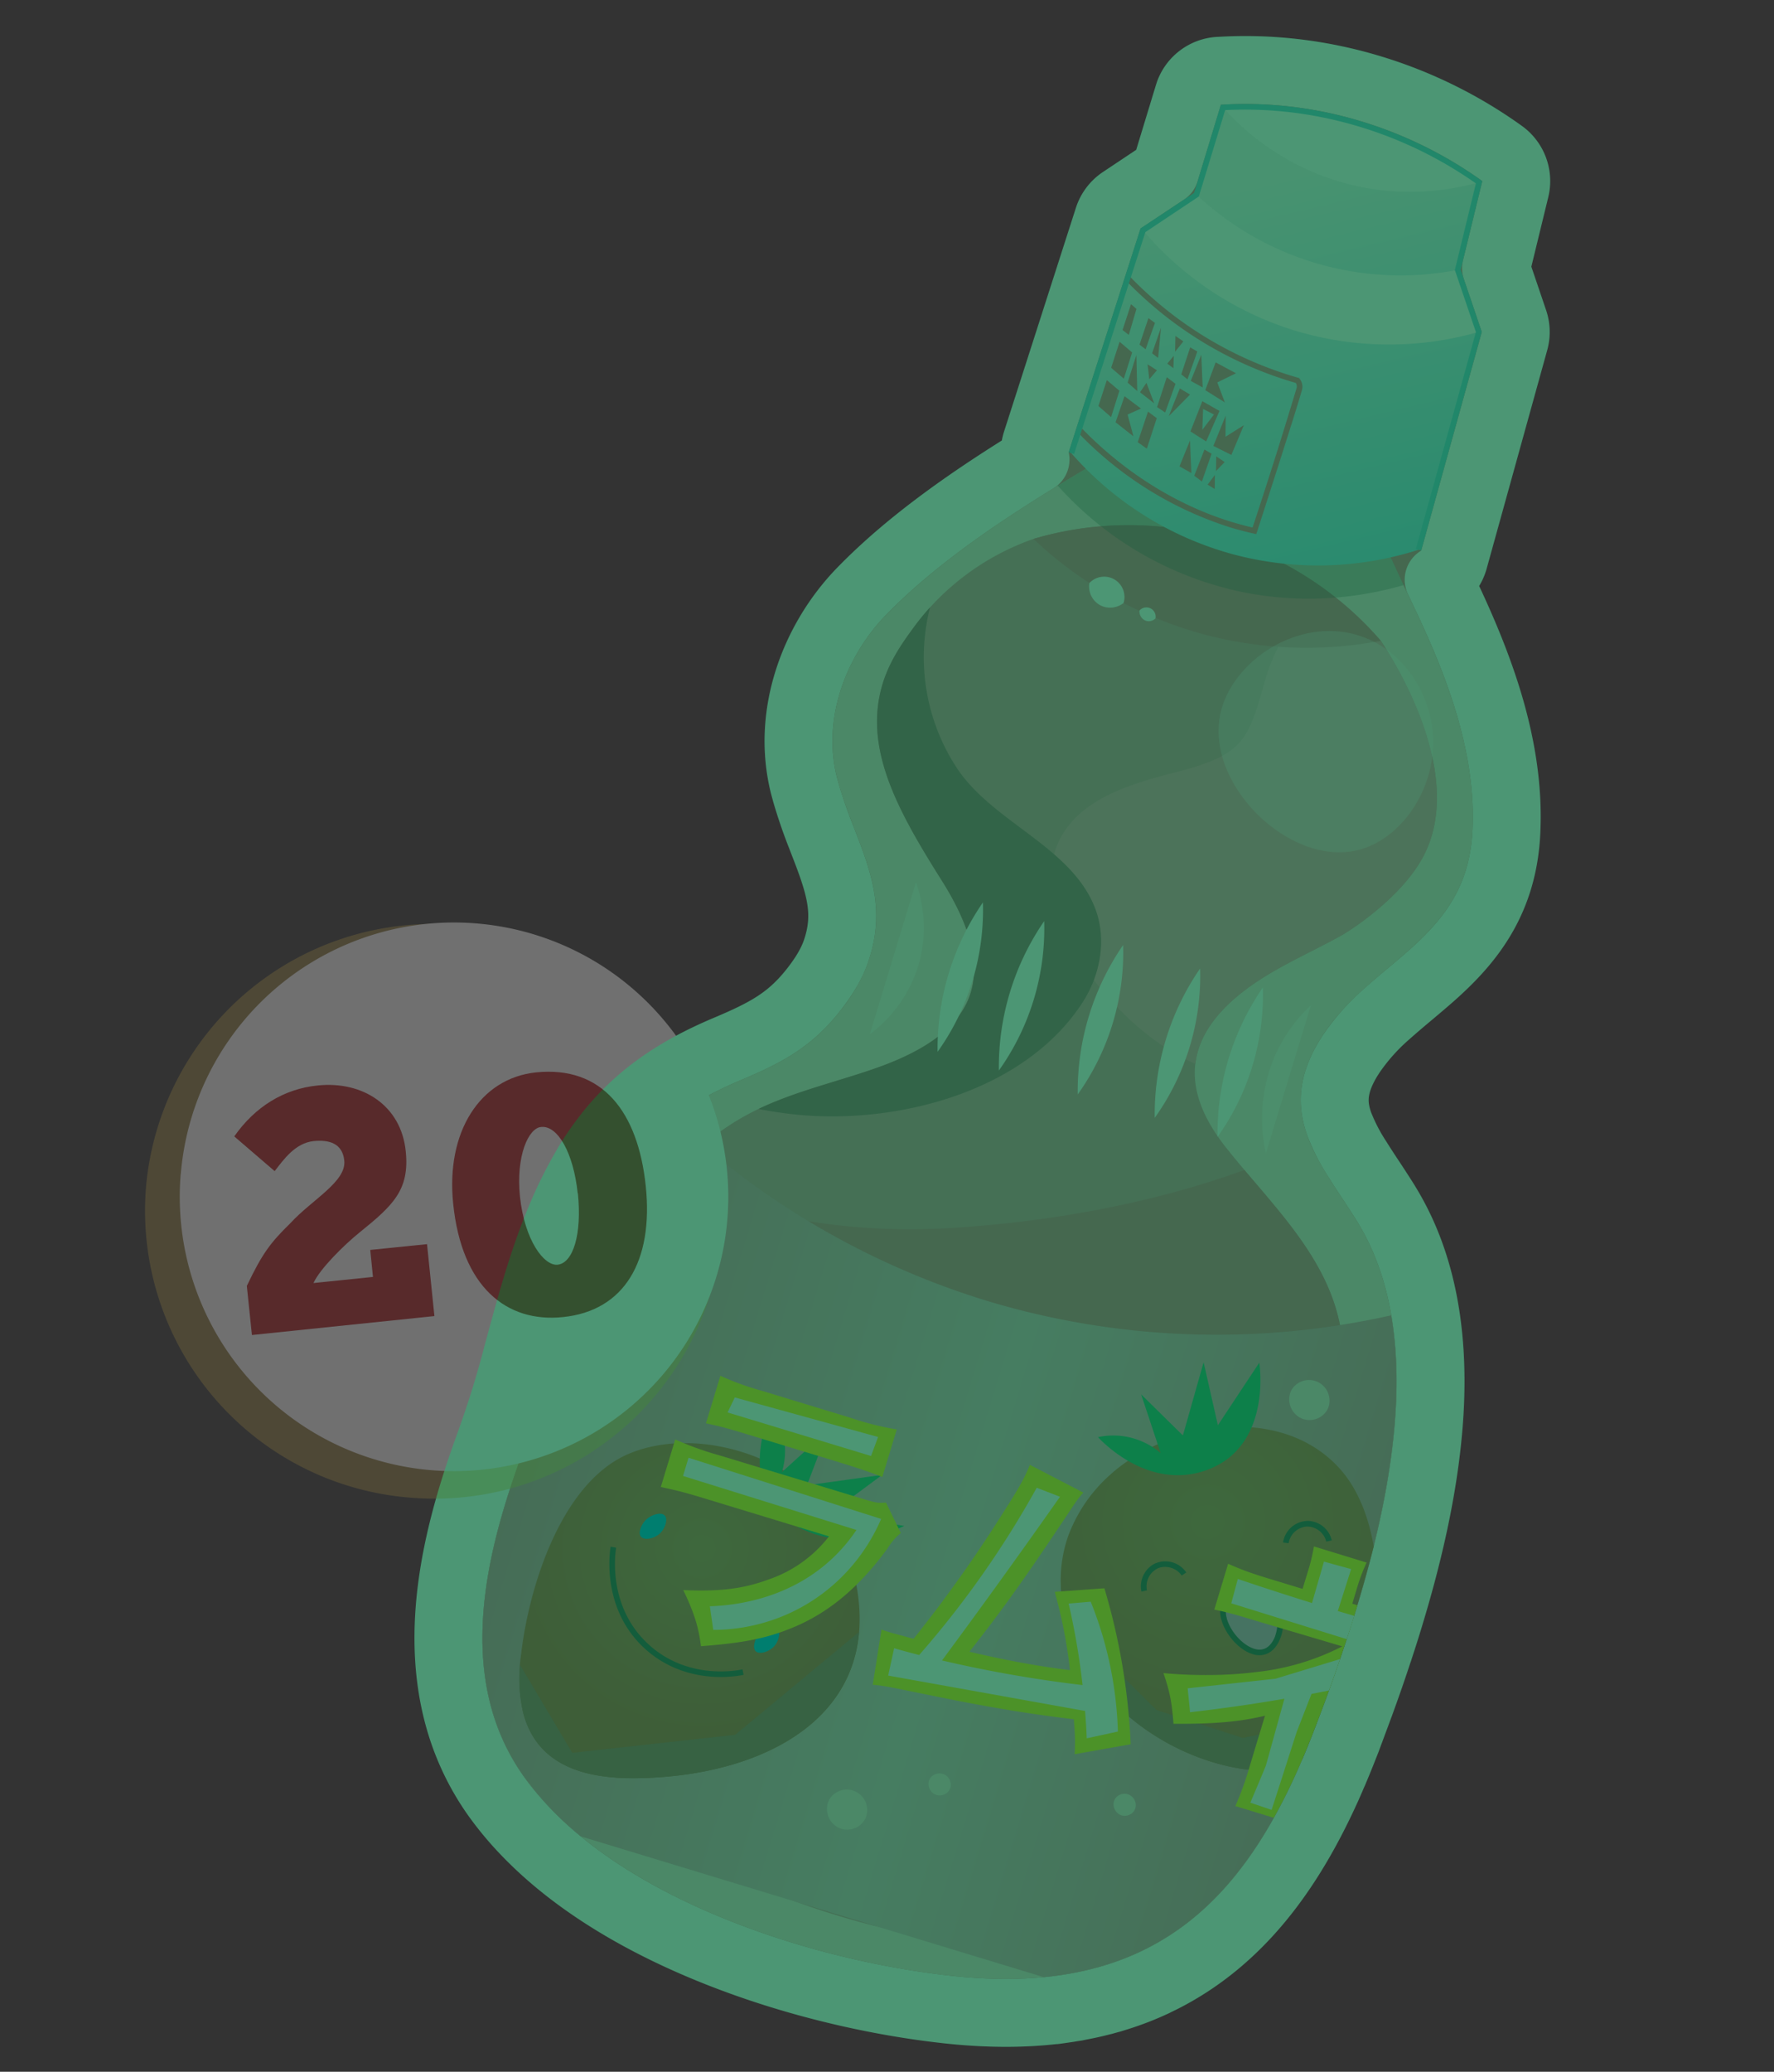 <svg viewBox="0 0 209 244" fill="none" xmlns="http://www.w3.org/2000/svg"><rect x="0" y="0" width="209" height="244" fill="#333333" stroke="none"/><path d="M69.97 137.96a3.64 3.64 0 0 1 .03.11l-.02-.08v-.03Zm0 0v-.06l-.01-.06-.01-.03v-.01.04l.01.06.01.06Zm73.87-129.63c4.28-.25 8.61.06 12.89.92l.85.18a52.7 52.7 0 0 1 19.18 8.5l.18.13a4 4 0 0 1 1.58 4.21l-2.27 9.32 2.11 6.22a4 4 0 0 1 .07 2.35l-7.14 25.75a4 4 0 0 1-1.8 2.38l.78 1.63c3.9 8.23 7.7 17.95 7.2 28.07-.38 8.02-4.25 12.76-8.34 16.48-.99.9-2.01 1.75-2.97 2.56-.98.82-1.9 1.6-2.79 2.4a24.08 24.08 0 0 0-4.22 4.76l-.23.35c-2.04 3.3-1.94 5.6-1.14 7.85a22.57 22.57 0 0 0 2.17 4.2c.49.78 1.01 1.57 1.57 2.42.56.84 1.15 1.75 1.73 2.68l.07.12c4.34 7.04 5.53 15.43 5.15 23.72-.39 8.32-2.36 16.89-4.69 24.58l-.03.1c-.1.37-.23.75-.33 1.1a164.95 164.95 0 0 1-.96 3l-.05.12a211.15 211.15 0 0 1-2.09 6.03l-.06.17-1.58 4.25c-.47 1.2-.94 2.39-1.43 3.54l-.08.2-.01.01-.02.06-.02.03-.29.68-.48 1.09-.17.37c-4.38 9.57-10.23 17.6-19.23 22.17l-.88.43-.05.02a.41.41 0 0 0-.03.02l.02-.01a34.84 34.84 0 0 1-4.32 1.68l-.03.01-.07.02-.7.22-.1.02-.7.2-.07.02h-.03c-.75.2-1.5.38-2.28.53l-.77.15-.05.01-.13.03-.67.1-.08.02-.12.02-.69.1-.2.03-.73.1h-.12.02c-3.63.42-7.56.42-11.8 0-7.9-.8-17.23-2.8-26.08-6.12-8.82-3.3-17.45-7.98-23.73-14.27l-.29-.29-.23-.24a37.78 37.78 0 0 1-3.1-3.62l-.4-.54c-9.75-13.6-4.96-30.47-.67-42.12l.05-.16a116.7 116.7 0 0 0 2.95-9.55l.01-.06c1.47-5.36 2.96-11.18 5.34-16.72a49.59 49.59 0 0 1 2.84-5.64l.2-.35c.44-.72.9-1.43 1.4-2.12l.07-.1a60.75 60.75 0 0 1 .98-1.3l.05-.07.02-.02.33-.4c3.47-4.18 7.8-7.08 13.54-9.5 4.75-2 7.48-3.5 10.27-7.08 1.14-1.46 2-2.87 2.52-4.3 1.17-3.28.9-5.93.04-8.8-.46-1.55-1.06-3.06-1.76-4.87a58.51 58.51 0 0 1-1.75-5.08l-.22-.8c-2.19-8.46 1.19-17.27 6.77-23 5.9-6.06 13.45-11.18 20.48-15.51a4 4 0 0 1 .1-2.07l8.47-26.37a4 4 0 0 1 1.6-2.1l5.1-3.4 2.74-9 .1-.3a4 4 0 0 1 3.47-2.54l.23-.01h.03Zm13.42 194.7h-.02.07-.05Zm1.65-3.78-.09.03h-.05.05l.09-.03.06-.01-.06.01Zm-96.34-41.77-.1.07-.09.06-.03.02.03-.02.08-.06.1-.07.07-.04-.06.04Z" fill="#006A39" stroke="#006A39" stroke-width="8" stroke-linejoin="round"/><g opacity=".3"><path d="M69.97 137.96a2.19 2.19 0 0 0 .02.11l-.01-.08v-.03Zm0 0v-.06l-.02-.06v-.04.04l.01.06.01.06Zm73.87-129.63c4.28-.25 8.61.06 12.88.92l.86.18a52.7 52.7 0 0 1 19.18 8.5l.18.13a4 4 0 0 1 1.58 4.21l-2.27 9.32 2.11 6.22a4 4 0 0 1 .07 2.35l-7.14 25.75a4 4 0 0 1-1.8 2.37l.78 1.64c3.9 8.23 7.7 17.95 7.2 28.07-.38 8.02-4.25 12.76-8.34 16.48-.99.9-2.01 1.75-2.97 2.56-.98.82-1.9 1.6-2.8 2.4a24.73 24.73 0 0 0-4.22 4.76l-.22.35c-2.05 3.3-1.94 5.6-1.14 7.85a22.57 22.57 0 0 0 2.17 4.2c.49.78 1 1.57 1.57 2.42.55.84 1.15 1.75 1.73 2.68l.07.12c4.34 7.04 5.53 15.43 5.15 23.72-.39 8.32-2.36 16.89-4.69 24.58l-.03.1a147.34 147.34 0 0 1-1.3 4.1c0 .04-.02.08-.04.12a186.9 186.9 0 0 1-2.09 6.03l-.06.17-1.58 4.25c-.47 1.2-.94 2.39-1.43 3.54l-.08.2-.01.01a.87.87 0 0 1-.04.09l-.3.68h.01l-.48 1.09-.17.37c-4.38 9.57-10.23 17.6-19.24 22.17l-.88.43a1.76 1.76 0 0 1-.07.04l.02-.01a34.84 34.84 0 0 1-4.32 1.68l-.03.01-.07.02-.7.22h-.01l-.08.02-.72.2-.06.02h-.04c-.74.2-1.5.38-2.27.53l-.77.15-.05.01-.13.03-.67.1-.08.02-.12.02-.69.1-.2.03-.73.1h-.12.02c-3.63.42-7.56.42-11.8 0-7.91-.8-17.23-2.8-26.08-6.12-8.82-3.3-17.45-7.98-23.73-14.27l-.29-.29-.23-.24a37.78 37.78 0 0 1-3.1-3.62l-.4-.54c-9.75-13.6-4.96-30.47-.67-42.12l.05-.16a117.3 117.3 0 0 0 2.95-9.55l.01-.06c1.47-5.36 2.96-11.18 5.34-16.72a49.57 49.57 0 0 1 2.84-5.64l.2-.35c.44-.72.9-1.43 1.39-2.12l.08-.1a60.37 60.37 0 0 1 .98-1.3l.05-.07.02-.02.33-.4c3.47-4.18 7.8-7.08 13.54-9.5 4.75-2 7.48-3.5 10.27-7.08 1.14-1.46 2-2.87 2.52-4.3 1.17-3.28.9-5.93.04-8.8-.46-1.55-1.06-3.06-1.76-4.87a58.51 58.51 0 0 1-1.75-5.08l-.22-.8c-2.19-8.46 1.19-17.27 6.77-23 5.9-6.06 13.45-11.18 20.48-15.51a4 4 0 0 1 .1-2.07l8.47-26.37a4 4 0 0 1 1.6-2.1l5.1-3.4 2.74-9 .1-.3a4 4 0 0 1 3.47-2.54l.23-.01h.03Zm13.42 194.7h-.02.06-.04Zm1.65-3.78-.1.03h-.04.04l.1-.03.06-.01-.06.01Zm-96.35-41.77-.1.07-.08.06-.04.02.04-.02.08-.06.1-.07.07-.04-.07.04Z" fill="#E66382" stroke="#fff" stroke-width="8" stroke-linejoin="round"/><path d="M159.85 143.8c-4.4-7.06-9.72-12.65-4.33-21.37 5.8-9.37 17.33-11.55 17.96-24.64.47-9.69-3.45-19.2-7.59-27.76-3.5-7.2-7.93-19.5-16.89-21.26-7.56-1.48-15.3 2.97-21.53 6.7-7.94 4.75-16.62 10.32-23.08 16.95-4.83 4.95-7.53 12.37-5.76 19.21 1.98 7.66 6.66 13.28 3.57 21.9a19.72 19.72 0 0 1-3.13 5.41c-3.4 4.38-6.89 6.21-11.86 8.3-8.99 3.79-13.47 8.49-17.3 17.4-3.62 8.42-5.07 17.56-8.23 26.13-4.35 11.8-8.32 26.8.12 38.56 10.16 14.16 34.05 21.75 50.97 23.44 24.15 2.4 34.82-10.01 42.16-29.31 6.25-16.44 15.2-43.17 4.92-59.66Z" fill="#FAD0D2"/><path d="m149.14 135.85 5.31-17.47a18.15 18.15 0 0 0-4.28 6.04 18.75 18.75 0 0 0-1.03 11.43Zm-46.67-14.03a15.93 15.93 0 0 0 5.84-8.5c1.2-4.45.07-8.11-.4-9.42l-5.44 17.92Z" fill="#FFE3E4"/><path d="M157.9 156.24c-1.58-8.45-8.29-14.53-13.51-21.15-5.15-6.53-5.06-12.63 1.8-18.1 3.53-2.83 7.78-4.58 11.74-6.77 1.28-.7 7.1-4.5 9.66-9.2 5.4-9.85-3.76-23.83-4.92-25.56a39.5 39.5 0 0 0-18.45-11.97 39.54 39.54 0 0 0-22.46-.02 29.81 29.81 0 0 0-13.99 10.25c-1.73 2.36-3.67 5.05-4.27 8.9-1.04 6.75 2.6 13.4 7.4 21 6.88 10.88 4.65 17.77-7.48 22.1-4.58 1.63-9.37 2.7-13.77 4.75-12.7 5.93-17.47 18.67-22.02 30.92-4.28 11.53-8.56 24.06-5.1 35.85 2.78 9.47 10.36 17.02 19.15 21.5 11.24 5.72 26.04 10.59 38.74 10.25 7.76-.2 15.78-2.86 20.88-8.7 8.64-9.9 13.33-27.2 15.92-39.82 1.65-8.01 2.17-16.17.67-24.24Z" fill="#E67E97"/><path d="M149.09 79.98c-2.04 7-2.27 8.85-10.5 10.95-5.36 1.37-11.43 3.13-13.82 8.1-2.42 5.05.16 11.08 3.48 15.59 3.29 4.46 7.57 8.45 12.58 10.69.33-2.9 2.06-5.69 5.36-8.32 3.53-2.82 7.79-4.57 11.75-6.76 1.28-.7 7.09-4.5 9.66-9.2 5.4-9.85-3.76-23.83-4.93-25.56a39.32 39.32 0 0 0-5.5-5.23c-3.5 1.14-6.51 4.36-8.08 9.74Z" fill="#FF8BA7"/><path d="M142.46 74.87a46.9 46.9 0 0 0 20.21.6 39.5 39.5 0 0 0-18.44-11.98 39.54 39.54 0 0 0-22.47-.02 47.13 47.13 0 0 0 20.7 11.4Zm15.44 81.37c-1.36-7.29-6.54-12.82-11.29-18.44-10.75 3.91-22.43 5.99-33.46 6.76-6.29.45-12.65.22-18.85-.9-2.6-.47-12.32-2-15.65-4.45l-.35.43c8.89 20.46 24.53 38.59 45.2 46.87 9.25 3.7 20.75 5.62 31.33 4.23.96-3.59 1.75-7.07 2.4-10.26 1.64-8.02 2.17-16.17.67-24.24Z" fill="#E66382"/><path d="M127.66 117.86c2-3.17 2.71-7.26 1.4-10.78-2.74-7.35-12.06-10.15-16.35-16.65a23.8 23.8 0 0 1-3.14-18.9c-.61.68-1.21 1.4-1.8 2.2-1.73 2.35-3.66 5.04-4.26 8.9-1.05 6.75 2.6 13.4 7.4 21 6.88 10.87 4.64 17.76-7.48 22.09-4.58 1.63-9.37 2.7-13.78 4.75l-.28.14c1.55.3 3.11.53 4.65.68 11.85 1.13 26.9-2.77 33.64-13.42Z" fill="#A8566A"/><path d="M61.68 170.77c-4.35 11.8-8.33 26.8.12 38.56a37.12 37.12 0 0 0 6.63 6.95l54.55 16.58c17.14-1.67 25.73-13.07 31.95-29.4 4.98-13.1 11.67-32.76 8.97-48.55a93.73 93.73 0 0 1-46.67-1.42 93.81 93.81 0 0 1-37.95-21.8c-4.1 3.14-6.88 7.15-9.38 12.95-3.62 8.41-5.06 17.56-8.23 26.13Z" fill="url(#a)"/><path d="M96.06 176.12c-5.22-5.37-15.06-7.88-22.07-4.86-7.9 3.42-11.69 15.7-12.6 23.6a18.8 18.8 0 0 0 .26 6.9c1.68 6.33 7.5 7.73 13.31 7.66 16.3-.18 31.42-8.57 24.67-27.31a16.62 16.62 0 0 0-3.57-5.99Z" fill="url(#b)"/><path d="m86.6 204.32-19.18 2.12-6.15-10.35a17 17 0 0 0 .38 5.68c1.67 6.32 7.49 7.72 13.3 7.66 13.01-.15 25.25-5.53 26.25-17.22l-14.6 12.12Z" fill="#B84F5A"/><path d="M76.36 193.62c-4.93-4.55-3.82-11.07-3.77-11.34l-.65-.12c-.05.3-1.23 7.15 3.97 11.95a12.5 12.5 0 0 0 4.9 2.8c3.37 1.03 6.33.44 6.8.34l-.14-.64c-.66.14-6.5 1.28-11.11-2.99Z" fill="#414042"/><path d="M78.3 178.48c-.42-.45-1.55-.1-2.19.5-.57.55-.97 1.56-.6 2 .4.48 1.65.24 2.32-.46.57-.58.88-1.62.48-2.04Zm13.28 13.22c-.47-.4-1.57.05-2.14.72-.52.6-.82 1.65-.41 2.05.44.44 1.66.07 2.27-.69.5-.63.72-1.7.27-2.08Z" fill="#00AEEF"/><path d="m103.95 173.7-8.88 1.23 2.45-6.45-5.4 4.9a8.62 8.62 0 0 0-1.25-7.52c-.19.41-3.2 7.2.4 11.75a9.15 9.15 0 0 0 3.72 2.68c5.09 2.24 10.26.02 11.55-.57l-8.7-1.5 6.1-4.52Z" fill="#2BB673"/><path d="M69.9 144.64c-2.25 5.22-3.66 10.73-5.16 16.2 8.37-3.95 13.26-11.62 9.17-23.58a39.98 39.98 0 0 0-4.02 7.38Z" fill="url(#c)"/><path d="M157.74 172.86c-6.96-7.56-20.08-5.44-27.05.92a18.03 18.03 0 0 0-4.86 7.17 15.78 15.78 0 0 0-.86 5.54c.15 11.13 10.46 19.93 20.89 21.76 2.57.45 5.34.22 7.58-1.1a187.6 187.6 0 0 0 8.4-25.02c-.62-3.65-1.96-6.94-4.1-9.27Z" fill="url(#d)"/><path d="m136.25 201.4-10.7-10.63c2.3 9.06 11.26 15.9 20.31 17.48 2.57.46 5.35.22 7.58-1.1a102 102 0 0 0 1.49-3.69l.21-.56-8.72 1.78-10.16-3.28Z" fill="#B84F5A"/><path d="M153.93 179.13a2.98 2.98 0 0 0-2.77 2.54l.66.08a2.33 2.33 0 0 1 2.13-1.96 2.33 2.33 0 0 1 2.3 1.77l.65-.14a2.97 2.97 0 0 0-2.97-2.3Zm-17.76 4.97c-1.26.54-2 2-1.69 3.35l.65-.15a2.33 2.33 0 0 1 1.3-2.6c.97-.4 2.21-.02 2.78.86l.55-.36a2.98 2.98 0 0 0-3.58-1.1Z" fill="#414042"/><path d="M147.07 186.61c-2.1-.02-3.34 1.86-2.9 3.88l.04.2c.76 2.84 4.8 5.98 6.32 2.13.99-2.5-.51-6.18-3.46-6.2Z" fill="#EC89C4"/><path d="M150.25 188.08a3.82 3.82 0 0 0-3.18-1.8 3.17 3.17 0 0 0-2.55 1.16 3.69 3.69 0 0 0-.62 3.33c.44 1.65 2.01 3.54 3.67 4.04.22.07.45.12.67.13.66.04 1.88-.17 2.6-2 .6-1.5.36-3.45-.6-4.86Zm-.02 4.62c-.44 1.1-1.1 1.63-1.95 1.58-1.44-.09-3.26-1.87-3.75-3.68 0-.06-.02-.11-.04-.17-.2-.97 0-1.9.54-2.57.49-.6 1.21-.93 2.04-.92 1.04 0 1.98.54 2.63 1.5a4.8 4.8 0 0 1 .52 4.26Z" fill="#414042"/><path d="m143.48 167.85-1.68-7.41-2.44 8.62-4.92-4.84 2.3 6.92a8.55 8.55 0 0 0-7.38-1.88c.56.6 5.06 5.28 10.92 4.36a9.82 9.82 0 0 0 4.38-1.83c4.77-3.7 3.77-10.82 3.7-11.3l-4.88 7.37Z" fill="#2BB673"/><path d="m101.6 176.51-16.75-5.08a36.94 36.94 0 0 1-5.3-1.9l-1.7 5.6c2.16.47 2.73.61 5.37 1.41l14.45 4.4a15.2 15.2 0 0 1-7.17 5.1c-2.95 1.08-5.67 1.42-10 1.23 1.3 2.73 1.81 4.38 2.08 6.61 5.1-.38 7.9-.95 11.1-2.31 4.1-1.75 7.63-4.75 10.88-9.2a6.97 6.97 0 0 1 1.57-1.82l-1.75-3.59c-.94.08-1.18.04-2.78-.45Zm-2.74-4.29c2.3.7 3.85 1.24 5.09 1.73l1.7-5.6a33.32 33.32 0 0 1-5.32-1.33l-10.64-3.24a31.64 31.64 0 0 1-4.82-1.75l-1.7 5.6c1.5.32 2.25.5 4.88 1.3l10.82 3.29Zm25.4 15.26a57.96 57.96 0 0 1 1.8 9.22c-3.35-.4-7.43-1.12-11.85-2.17 3.85-4.88 6.58-8.69 11.8-16.54.95-1.43 1.08-1.6 1.62-2.2l-6.3-3.27c-.6 1.5-1.25 2.68-3.11 5.58a160.77 160.77 0 0 1-10.58 14.9c-.34-.07-.4-.09-.84-.22l-1.05-.28a19.56 19.56 0 0 1-1.9-.58l-1.03 6.5c.85.08 1.1.12 1.93.26l7.86 1.59c5.34 1.03 8.88 1.6 13.9 2.22.16 2.12.17 2.45.1 4.11l6.6-1.17a75.3 75.3 0 0 0-3.1-18.37l-5.85.42Zm35.66 1.58-.6-.19.56-1.87c.37-1.23.7-2.04 1.12-2.97l-6.2-1.9a22.5 22.5 0 0 1-.78 3.16l-.56 1.84-3.97-1.21c-2-.6-3.31-1.08-4.8-1.75l-1.63 5.4c1.5.32 1.95.42 4.85 1.3l10.23 3.03a28.87 28.87 0 0 1-10.1 3.02c-3.4.43-7.21.47-10.97.13.75 2.2.98 3.36 1.18 5.97 4.76.03 7.83-.24 10.78-.95l-1.82 6.01a35.63 35.63 0 0 1-1.67 4.63l4.53 1.38c1.81-3.23 3.4-6.8 4.87-10.64a219.8 219.8 0 0 0 4.99-14.4Z" fill="#FFF200"/><path opacity=".3" d="M144.7 69.35c8.38 2.08 15.69 1 20.66-.44-3.41-7.3-7.85-18.48-16.35-20.14-7.57-1.48-15.3 2.97-21.54 6.7-.94.57-1.9 1.14-2.85 1.73a40.08 40.08 0 0 0 20.08 12.14Z" fill="#414042"/><path d="m126.21 53.37 8.44-26.26 6.3-4.18 3.13-10.28a46.3 46.3 0 0 1 12.56 1 48.17 48.17 0 0 1 17.61 7.81l-2.51 10.32 2.48 7.31-7.1 25.66a38.85 38.85 0 0 1-21.97.5 38.9 38.9 0 0 1-18.94-11.88Z" fill="url(#e)"/><path d="M144.08 12.65a29.8 29.8 0 0 0 14.51 8.96c7.14 1.9 13.07.59 15.66-.15a47.7 47.7 0 0 0-30.17-8.81Z" fill="#fff"/><path d="M144.99 62.13a42.72 42.72 0 0 1-18.2-11.41l.48-.46c5.72 5.97 12.91 10.18 20.3 11.87a619.82 619.82 0 0 0 5.2-16.47 1 1 0 0 0-.02-.38.88.88 0 0 0-.09-.18 45.24 45.24 0 0 1-20.04-12.1l.47-.46a44.56 44.56 0 0 0 19.87 11.96l.1.03.06.09a1.52 1.52 0 0 1 .31 1.12c-.07.58-4.1 13.07-5.33 16.88l-.1.29-.28-.07c-.92-.2-1.82-.44-2.73-.71Z" fill="#E66382"/><path d="M171.74 31.78a35.1 35.1 0 0 1-30.78-8.86l-6.31 4.2a38.23 38.23 0 0 0 17.76 11.77 38.25 38.25 0 0 0 21.8.2l-2.47-7.31Z" fill="#fff"/><path d="m126.53 53.47-.63-.2 8.47-26.37 6.31-4.18 3.15-10.38.23-.02c4.2-.24 8.46.1 12.66 1.02a48.7 48.7 0 0 1 17.73 7.86l.18.13-2.54 10.44 2.48 7.32-7.13 25.75-.64-.18 7.08-25.55-2.48-7.31 2.48-10.2a48 48 0 0 0-17.3-7.61 46.05 46.05 0 0 0-12.24-1.02l-3.1 10.17-6.3 4.2-8.4 26.14Z" fill="#70CEDF"/><path d="M132.32 111.3a30.33 30.33 0 0 0-5.35 17.6 28.82 28.82 0 0 0 5.35-17.6Zm-9.3-2.82a30.33 30.33 0 0 0-5.34 17.6 28.83 28.83 0 0 0 5.34-17.6Zm18.37 5.58a30.33 30.33 0 0 0-5.35 17.6 28.8 28.8 0 0 0 5.35-17.6Zm7.39 2.24a30.33 30.33 0 0 0-5.34 17.6 28.8 28.8 0 0 0 5.34-17.6Zm-32.98-10.02a30.32 30.32 0 0 0-5.34 17.6 28.8 28.8 0 0 0 5.34-17.6Z" fill="#fff"/><path d="M82.1 147.6a2.41 2.41 0 0 0-2.95 1.05 2.45 2.45 0 0 0 1.29 3.36 2.41 2.41 0 0 0 3.02-1.22 2.43 2.43 0 0 0-1.36-3.19Zm18.52 63.32a2.41 2.41 0 0 0-2.94 1.05 2.46 2.46 0 0 0 1.28 3.36 2.41 2.41 0 0 0 3.03-1.22 2.44 2.44 0 0 0-1.37-3.19Zm54.47-48.23a2.4 2.4 0 0 0-2.95 1.04 2.45 2.45 0 0 0 1.29 3.36 2.41 2.41 0 0 0 3.03-1.22 2.44 2.44 0 0 0-1.37-3.18Zm-22.14 48.65a1.33 1.33 0 0 0-1.62.58c-.36.67 0 1.57.71 1.85.62.24 1.38-.04 1.67-.67.3-.69-.09-1.5-.76-1.75Zm-21.79-2.39c-.6-.23-1.32.01-1.63.57-.36.67 0 1.58.71 1.85.62.24 1.39-.04 1.67-.67.3-.68-.08-1.5-.75-1.75Zm-34.66-51.45a1.3 1.3 0 0 0-1.62.57c-.36.67 0 1.57.71 1.85.62.24 1.39-.04 1.67-.67.3-.69-.08-1.5-.76-1.75Z" fill="#FAD0D2"/><path d="M128.34 68.67a2.4 2.4 0 0 1 3-.4 2.4 2.4 0 0 1 1.03 2.75c-.87.67-2.05.73-2.94.15a2.52 2.52 0 0 1-1.09-2.5Zm5.9 3.24a1.09 1.09 0 0 1 1.89.93c-.31.29-.74.4-1.12.27-.48-.16-.8-.65-.77-1.2Z" fill="#fff"/><path opacity=".3" d="M159.95 74.8c-7.08-2.13-14.72 3.05-16.14 9.1-1.96 8.37 8.05 18.18 16.13 16.23 5.12-1.24 9.14-7.13 8.9-13.21-.21-5.23-3.55-10.5-8.88-12.11Z" fill="#fff"/><path d="m86.57 164.58-.85 1.77 16.9 5.13.83-2.24-16.89-4.66Zm-5.45 7.1-.65 2.15 20.43 6.36a19.6 19.6 0 0 1-3.06 3.56c-5.18 4.72-11.53 5.34-14.21 5.43l.4 2.78c1.9 0 6.9-.25 11.93-3.61 4.95-3.3 7.1-7.71 7.85-9.46l-22.68-7.2Zm50.58 32.25a44.29 44.29 0 0 0-3.2-15.29l-2.6.22a85.18 85.18 0 0 1 1.64 9.6 149.93 149.93 0 0 1-16.56-2.9 975.34 975.34 0 0 0 13.9-19.28l-2.74-1.06a113.16 113.16 0 0 1-13.85 19.7c-1-.26-1.99-.52-2.95-.8l-.7 3.22 23.15 4.16.04-.06c.09 1.13.16 2.23.2 3.29l3.68-.8Zm8.22-5.09c.1.94.2 1.88.28 2.82 3.29-.38 6.72-.85 10.28-1.45l.84-.14-2.18 7.87c-.6 1.46-1.22 2.92-1.83 4.37l2.5.85c1-3.07 1.98-6.15 2.97-9.22l1.73-4.44 2.05-.4c.44-1.2.88-2.44 1.31-3.7l-7.6 2.31-10.35 1.13Zm19.27-14.04-3.21-.88-1.41 4.88-.24-.08c-2.89-.9-5.72-1.82-8.5-2.76l-.77 2.87 13.6 4.22c.3-.9.6-1.81.88-2.74-.64-.2-1.28-.38-1.93-.57l1.57-4.94Z" fill="#fff"/><path d="m133.25 35.82-1 3.05.74.57.9-3.06-.65-.56Zm6.97 5.09-1.05 3.18.73.58 1.16-3.27-.84-.49Zm1.68 12.04-1.2 3.08.9.68 1.14-3.27-.83-.49Zm-10-12.69-.99 3.05 1.49 1.29.98-3.09-1.48-1.26Zm-1.5 4.51-.99 3.05 1.49 1.3.98-3.1-1.48-1.25Zm4.9-7.3-1.05 3.12.72.54c.36-1.04.72-2.07 1.1-3.1l-.77-.56Zm1.48 1.12-1.05 3.02.71.54.34-3.57Zm1.52 3.3-.78.93.72.54.05-1.47Zm.18-2.33-.04 1.87.97-1.22-.93-.65Zm4.65 16.38-.86 1.14.84.51.02-1.65Zm.16-2.2-.03 1.74 1.02-1.06-1-.68Zm-.07-11.06-1.22 3.27 2.3 1.44-.89-2.35 2.2-1.08-2.39-1.28Zm-10.74 3.99-1.05 3.06 2.1 1.66c-.22-.86-.46-1.72-.69-2.57l1.58-.7-1.94-1.46Zm9.04-4.87-1.23 3.06 1.4.77-.16-3.83Zm-1.32 10.07-1.24 3.06 1.4.78c-.06-1.29-.12-2.56-.16-3.84Zm-6.32-10.06-1.03 3.25 1.13.99-.1-4.24Zm1.32 1.09.2 1.77.9-1.06-1.1-.7Zm-.14 2.2-.75 1.1 1.67 1.3-.91-2.4Zm2.4-.67-1.14 3.52c.32.2.64.42.95.63l1.22-3.38-1.03-.77Zm-2.21 4.05-1.21 3.6 1.07.76 1.17-3.59-1.03-.77Zm6.4-1.23-1.4 3.56 1.85 1.18 1.57-3.59-2.02-1.15Zm0 3.36.09-2.45 1.28.66-1.36 1.79Zm-2.65-4.86c-.44 1.09-.88 2.17-1.3 3.26l2.5-2.54-1.2-.72Zm5.4 3.21-1.45 3.56 2.12 1.06 1.47-3.5-2.16 1.36.02-2.48Z" fill="#E66382"/><path d="M17.2 139.83a33.9 33.9 0 0 0 31.08 36.55 33.94 33.94 0 0 0 36.73-30.9c1.55-18.61-12.37-34.97-31.09-36.54a33.94 33.94 0 0 0-36.72 30.89Z" fill="#E8C34B" style="mix-blend-mode:multiply" opacity=".5"/><path d="M21.29 138.26a32.31 32.31 0 0 0 64.4 5.38 32.3 32.3 0 0 0-29.51-34.88 32.29 32.29 0 0 0-34.88 29.5h-.01Z" fill="#fff"/><path d="M53.39 141.76c-.87-8.43 3.14-14.76 9.75-15.46 7.8-.8 12.02 4.6 12.94 13.4.92 8.85-2.54 14.69-9.77 15.42-6.65.68-11.92-3.55-12.92-13.36Zm14.67-1.23c-.5-4.74-2.35-8-4.3-7.8-1.48.1-3 3.37-2.5 8.22.55 5.13 2.83 8.16 4.43 8 1.82-.19 2.89-3.56 2.39-8.42h-.02Zm-40.46-6.69c2.45-3.5 5.85-5.6 9.83-6 5.3-.55 9.82 2.36 10.37 7.73.48 4.58-1.5 6.4-5.45 9.59-1.79 1.44-4.66 4.27-5.42 5.95l7.01-.72-.32-3.18 6.69-.68.87 8.47-21.5 2.23-.6-5.78c1.82-3.82 2.77-5.08 5.12-7.38 2.57-2.8 6.63-4.9 6.36-7.39-.21-2.03-1.79-2.47-3.61-2.29-2.16.23-3.52 2.15-4.59 3.54l-4.77-4.1Z" fill="#AD1318"/></g><defs><radialGradient id="b" cx="0" cy="0" r="1" gradientUnits="userSpaceOnUse" gradientTransform="rotate(16.898 -572.543 369.581) scale(22.468)"><stop stop-color="#CF6547"/><stop offset="1" stop-color="#CF4236"/></radialGradient><radialGradient id="c" cx="0" cy="0" r="1" gradientUnits="userSpaceOnUse" gradientTransform="rotate(16.898 -450.586 316.757) scale(11.327)"><stop stop-color="#CF6547"/><stop offset="1" stop-color="#CF4236"/></radialGradient><radialGradient id="d" cx="0" cy="0" r="1" gradientUnits="userSpaceOnUse" gradientTransform="rotate(16.898 -532.138 568.477) scale(28.105)"><stop stop-color="#CF6547"/><stop offset="1" stop-color="#CF4236"/></radialGradient><linearGradient id="a" x1="61.952" y1="169.129" x2="157.185" y2="198.059" gradientUnits="userSpaceOnUse"><stop stop-color="#EA759C"/><stop offset=".53" stop-color="#EAABC0"/><stop offset="1" stop-color="#EA759C"/></linearGradient><linearGradient id="e" x1="146.419" y1="21.426" x2="164.107" y2="95.628" gradientUnits="userSpaceOnUse"><stop stop-color="#F2F2F2"/><stop offset="1" stop-color="#50CBEB"/></linearGradient></defs></svg>